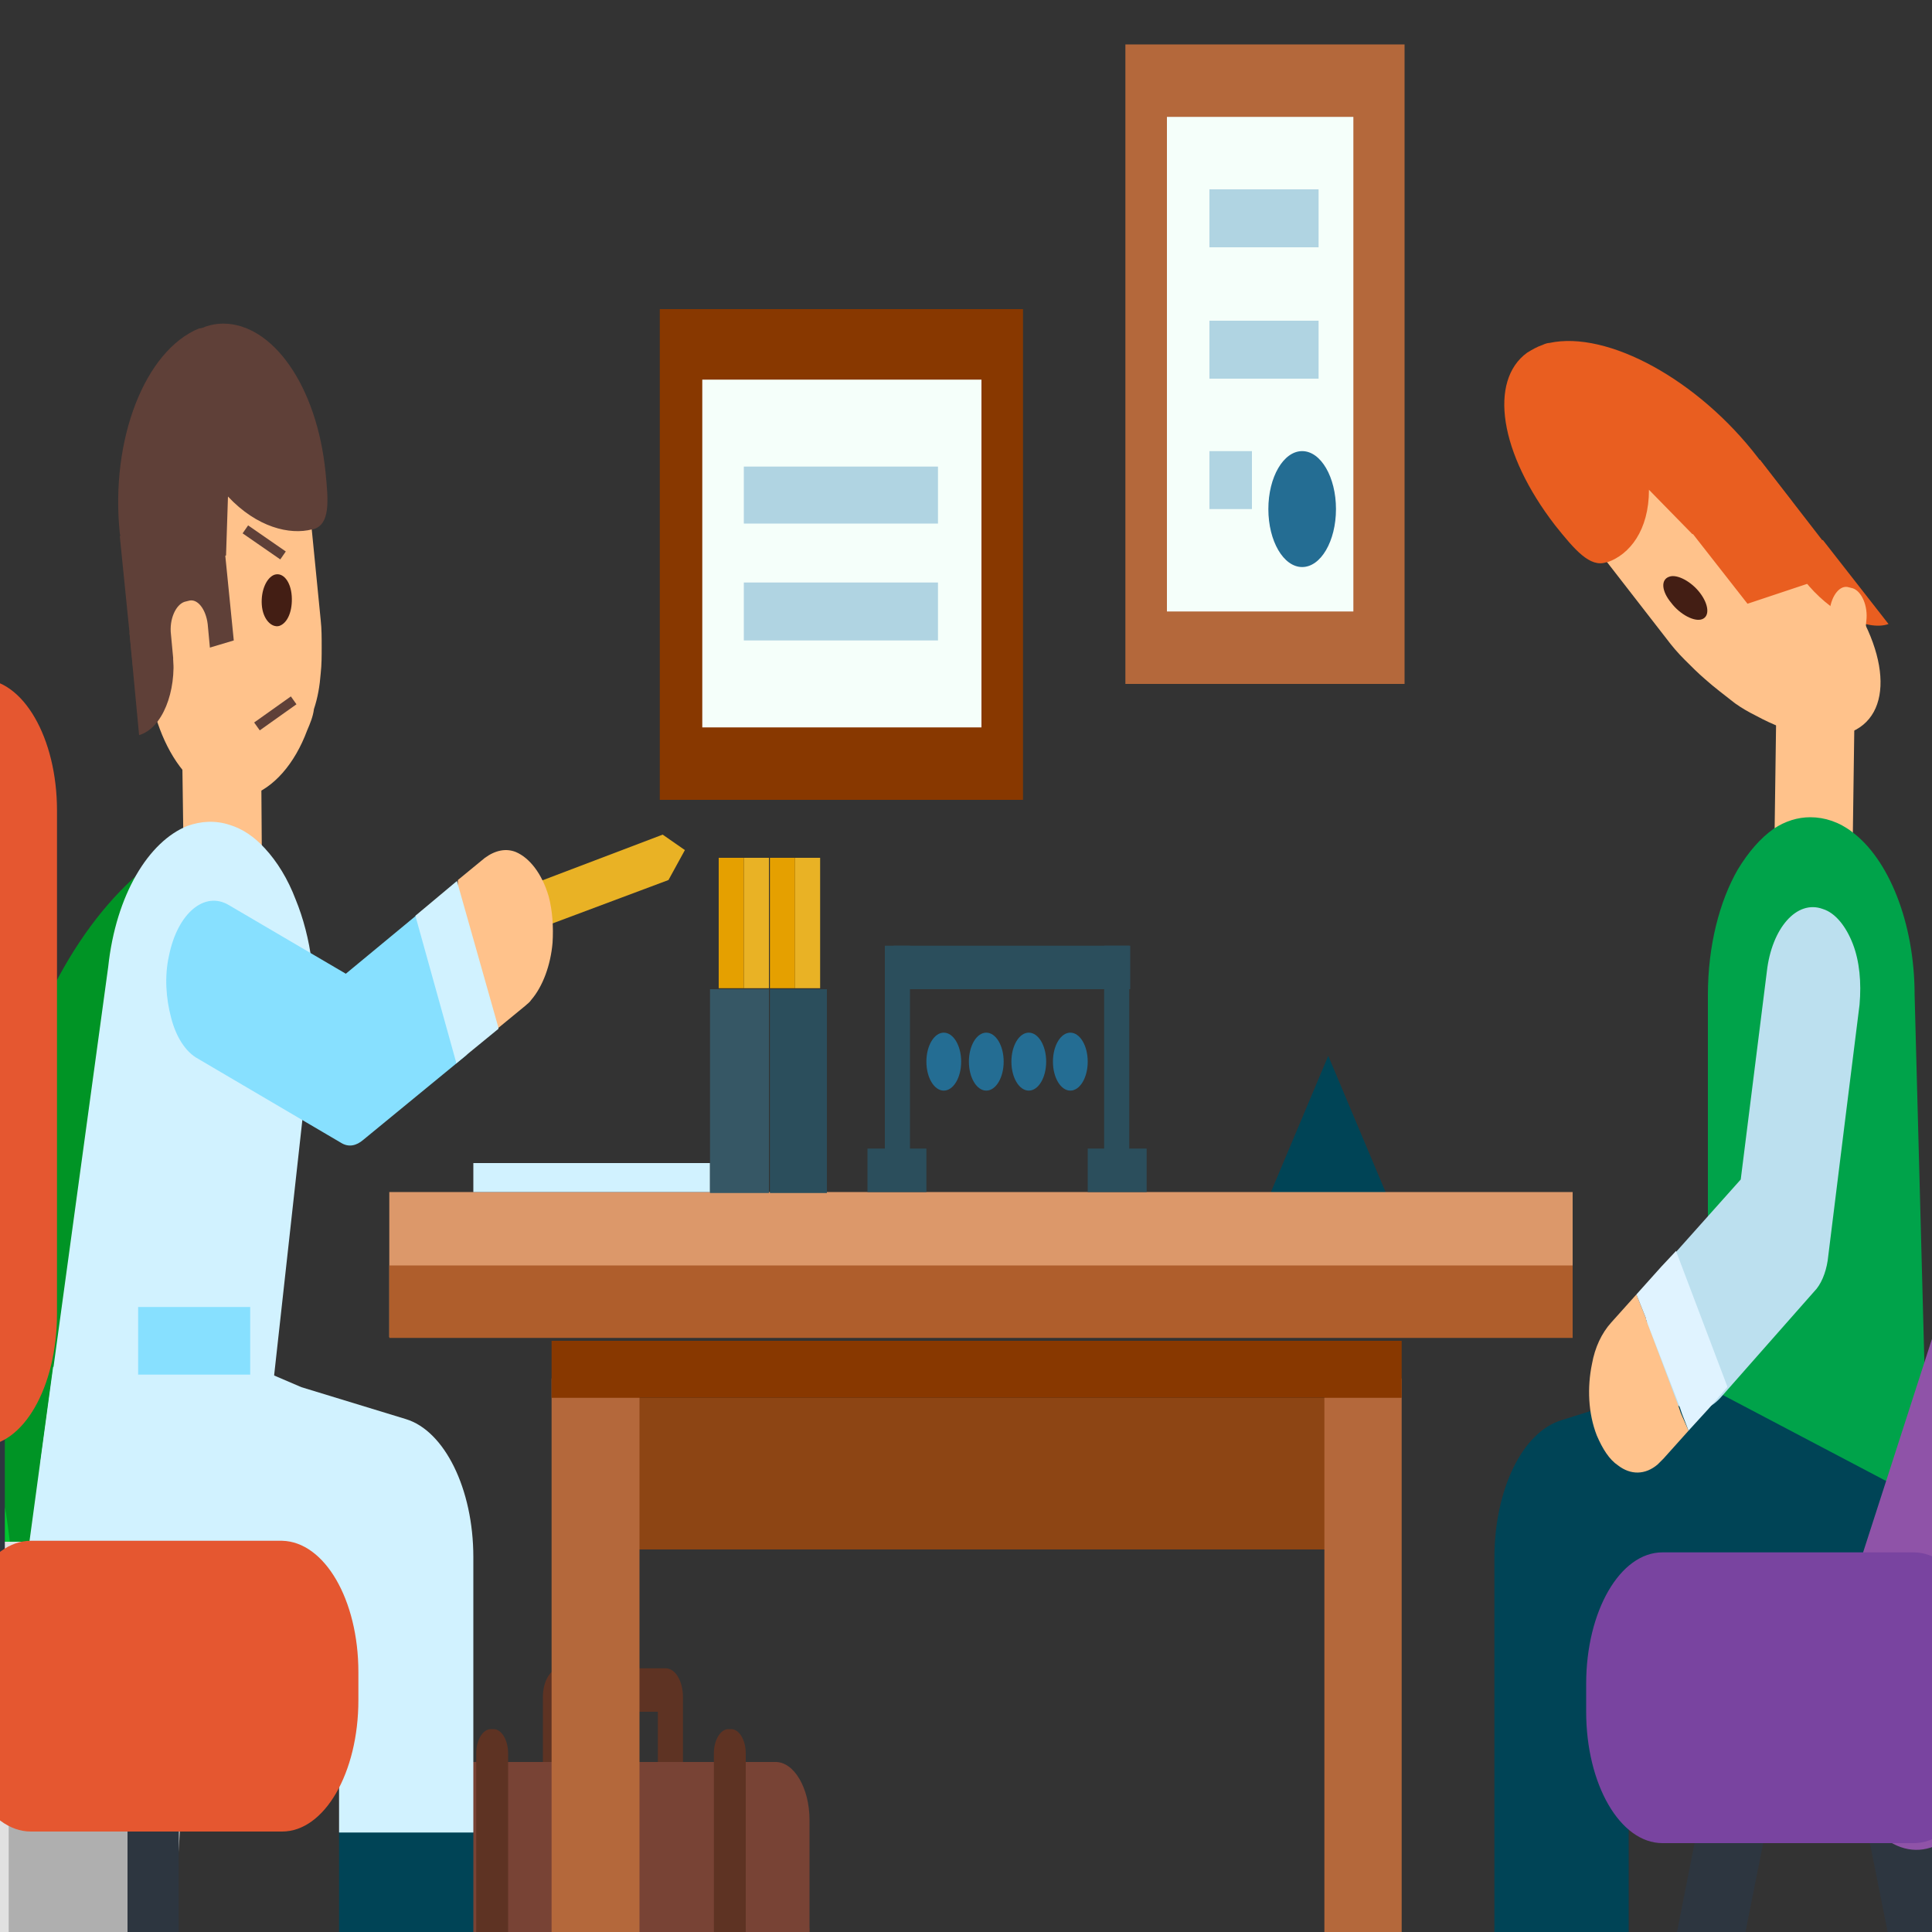 <?xml version="1.0" encoding="utf-8"?>
<!-- Generator: Adobe Illustrator 19.0.1, SVG Export Plug-In . SVG Version: 6.00 Build 0)  -->
<svg version="1.1" id="Layer_1" xmlns="http://www.w3.org/2000/svg" xmlns:xlink="http://www.w3.org/1999/xlink" x="0px" y="0px"
	 viewBox="0 0 200 200" style="enable-background:new 0 0 200 200;" xml:space="preserve">
<rect x="0" y="0" width="200" height="200" fill="#333333" stroke="none"/>
<style type="text/css">
	.st0{fill:#004456;}
	.st1{fill:#009425;}
	.st2{fill:#00C630;}
	.st3{fill:#5E3323;}
	.st4{fill:#784335;}
	.st5{fill:#FF9500;}
	.st6{fill:#E9B225;}
	.st7{fill:#FFC28B;}
	.st8{fill:#431E14;}
	.st9{fill:#E95E20;}
	.st10{fill:#934433;}
	.st11{fill:#00A34A;}
	.st12{fill:#BCE0EF;}
	.st13{fill:#E0F3FF;}
	.st14{fill:#2D3640;}
	.st15{fill:#8F53A8;}
	.st16{fill:#8D4514;}
	.st17{fill:#DC986A;}
	.st18{fill:#B4683B;}
	.st19{fill:#883800;}
	.st20{fill:#AF5E2C;}
	.st21{fill:#AFAFAF;}
	.st22{fill:#E1E1E1;}
	.st23{fill:#5F4038;}
	.st24{fill:#D1F2FF;}
	.st25{fill:#E55730;}
	.st26{fill:#87E0FF;}
	.st27{fill:#7944A0;}
	.st28{fill:#F5FFFA;}
	.st29{fill:#B0D4E2;}
	.st30{fill:#246D93;}
	.st31{fill:#2B4E5C;}
	.st32{fill:#365765;}
	.st33{fill:#E5A000;}
	.st34{fill:none;stroke:#5F4038;stroke-miterlimit:10;}
</style>
<polygon class="st0" points="137.5,109.3 144.4,125.7 137.5,137.6 130.6,125.7 "/>
<g>
	<path class="st1" d="M29.8,118.4c0.1,13.4-2.8,26.9-8.7,37.1c-6,10.2-13.8,15.3-21.6,15c-0.1-13.4,2.8-26.9,8.7-37.1
		C14.1,123.1,21.9,118.1,29.8,118.4z"/>
	<path class="st2" d="M29.8,118.4c0.1,13.4-2.8,26.9-8.7,37.1c-6,10.2-13.8,15.3-21.6,15L29.8,118.4z"/>
	<path class="st2" d="M-28.7,118.4c-0.1,13.4,9.6,22.7,15.5,32.9c6,10.2,7,19.5,14.8,19.2c0.1-13.4-2.8-26.9-8.7-37.1
		C-13.1,123.1-20.9,118.1-28.7,118.4z"/>
	<path class="st1" d="M-28.7,118.4c-0.1,13.4,2.8,26.9,8.7,37.1c6,10.2,13.8,15.3,21.6,15L-28.7,118.4z"/>
	<path class="st2" d="M-15.9,88.4c-3.1,12.3,3.8,26.8,7,40.1c3.2,13.4,2.2,23.1,9.5,28c3.1-12.3,3.4-26.7,0.2-40.1
		C-2.5,103-8.7,93.3-15.9,88.4z"/>
	<path class="st1" d="M-15.9,88.4c-3.1,12.3-3.4,26.7-0.2,40.1c3.2,13.4,9.4,23.1,16.6,28L-15.9,88.4z"/>
	<path class="st1" d="M17,88.4c3.1,12.3,3.4,26.7,0.2,40.1c-3.2,13.4-9.4,23.1-16.6,28c-3.1-12.3-3.4-26.7-0.2-40.1
		C3.6,103,9.7,93.3,17,88.4z"/>
	<path class="st1" d="M17,88.4c3.1,12.3,3.4,26.7,0.2,40.1c-3.2,13.4-9.4,23.1-16.6,28L17,88.4z"/>
</g>
<g>
	<path class="st3" d="M68.9,172.7H58c-1,0-1.8,1.3-1.8,3v14.7c0,1.7,0.8,3,1.8,3h10.9c1,0,1.8-1.4,1.8-3v-14.7
		C70.7,174,69.9,172.7,68.9,172.7z M68.1,188.9h-9.2v-11.7h9.2V188.9z"/>
	<path class="st3" d="M83.8,199.6v21.7c0,3.3-1.6,6-3.5,6h-34c-1.9,0-3.5-2.7-3.5-6v-21.7H83.8z"/>
	<path class="st4" d="M83.8,188.4v12.4c0,3.3-1.6,6-3.5,6h-34c-1.9,0-3.5-2.7-3.5-6v-12.4c0-3.3,1.6-6,3.5-6h34
		C82.2,182.4,83.8,185.1,83.8,188.4z"/>
	<path class="st3" d="M52.6,227.3h-3.3v-45.8c0-1.4,0.7-2.5,1.5-2.5h0.3c0.8,0,1.5,1.1,1.5,2.5V227.3z"/>
	<path class="st3" d="M77.2,227.3h-3.3v-45.8c0-1.4,0.7-2.5,1.5-2.5h0.3c0.8,0,1.5,1.1,1.5,2.5V227.3z"/>
</g>
<polygon class="st6" points="52.1,97.5 69.2,91.1 70.9,88 68.6,86.4 51.5,92.9 "/>
<g>
	<path class="st0" d="M172.5,143.6l27.2,0l-0.3,22h-30.8v52.6h-13.9v-56.9c0-7.1,2.9-13.1,7-14.3L172.5,143.6z"/>
	<polygon class="st7" points="183.7,86.5 191.8,86.7 192,72.3 183.9,72 	"/>
	<path class="st7" d="M181.8,74.1c3.5,1.9,7,2.7,9.5,1.8c4.9-1.7,4.4-8.8-1.1-15.8l-10.4-13.4l-17.7,6l10.4,13.4
		c0.6,0.8,1.2,1.5,1.9,2.2c0.7,0.7,1.4,1.4,2.1,2c1,0.9,2.1,1.7,3.1,2.5C180.3,73.3,181,73.7,181.8,74.1z"/>
	<path class="st8" d="M172.8,59.7c0.8-0.3,2.3,0.5,3.2,1.7c0.9,1.2,1,2.4,0.2,2.7c-0.8,0.3-2.3-0.5-3.2-1.7
		C172,61.2,171.9,60,172.8,59.7z"/>
	<polygon class="st9" points="180.9,62.5 191.1,59.1 182.2,47.6 171.9,51 	"/>
	<path class="st9" d="M182,47.4l0.3,0.4l3.2,4.1l-10.3,3.4l-4.5-4.6c0,4.2-2,6.7-4.3,7.5l-0.1,0c-1.7,0.6-3.3-1.3-5.3-3.8
		c-5.8-7.5-6.9-15-2.9-17.9c0.5-0.3,1-0.6,1.6-0.8c0.2-0.1,0.5-0.2,0.7-0.2C166.4,34.2,175.8,39.3,182,47.4z"/>
	<path class="st9" d="M195.5,64.6L195.5,64.6l-6.8-8.7l-4.1,1.4l2.2,2.8C189.3,63.3,193.2,65.4,195.5,64.6z"/>
	<path class="st7" d="M190.5,69.8l0.4,0.1c0.9,0.3,1.8-0.8,2-2.4l0.3-3.2c0.2-1.6-0.5-3.1-1.4-3.4l-0.4-0.1c-0.9-0.3-1.8,0.8-2,2.4
		l-0.3,3.2C188.9,68,189.6,69.5,190.5,69.8z"/>
	<path class="st11" d="M199.6,155.6l-22.8-12V103c0-5.1,1.2-9.7,3.1-13c1.1-1.8,2.3-3.2,3.7-4.2c1.2-0.8,2.5-1.2,3.8-1.2
		c1.5,0,3,0.5,4.3,1.5c3.8,2.8,6.5,9.4,6.5,16.9L199.6,155.6z"/>
	<g>
		<path class="st12" d="M191.8,97.7c-0.7-1.8-1.8-3.2-3.1-3.6c-2.7-1-5.3,2-5.8,6.5l-2.7,21.5l-7.5,8.4c-2.3,2.5-2.9,7.8-1.4,11.7
			c1.5,3.9,4.5,5,6.8,2.5l6.7-7.6l3-3.4c0.7-0.7,1.2-1.9,1.4-3.2c0,0,0,0,0,0L191,116l1.5-12C192.7,101.7,192.5,99.5,191.8,97.7z"/>
		<path class="st7" d="M174.8,148.1l-2.6,2.9c-0.2,0.2-0.4,0.4-0.6,0.6c-1.3,1.1-2.8,1.1-4.1,0.1c-0.9-0.6-1.6-1.7-2.2-3.1
			c-0.9-2.3-1-5-0.5-7.4c0.3-1.7,1-3.2,2-4.3l2.6-2.9l1,2.5l0,0.1l3.3,8.8l0.3,0.9L174.8,148.1z"/>
		<polygon class="st13" points="178.8,143.6 176.9,145.8 174.8,148.1 174.8,148.1 174.1,146.3 173.8,145.4 170.4,136.6 170.4,136.5 
			169.4,134 172,131.1 173.5,129.5 178.8,143.5 		"/>
	</g>
</g>
<g>
	<polygon class="st14" points="175.1,228 168.2,227.3 179.3,171.2 185.7,174.9 	"/>
	<polygon class="st14" points="201,228 208,227.3 196.7,171.2 190.4,174.9 	"/>
</g>
<path class="st15" d="M220.8,102.3l1.5,1.4c3.8,3.6,5.2,11.9,3.1,18.5l-20.1,62.3c-2.1,6.6-6.9,8.9-10.8,5.3l-1.5-1.4
	c-3.8-3.6-5.2-11.9-3.1-18.5l20.1-62.3C212.1,101,217,98.6,220.8,102.3z"/>
<g>
	<rect x="65.1" y="144.7" class="st16" width="73.2" height="15.7"/>
	<rect x="40.3" y="123.4" class="st17" width="122.5" height="15"/>
	<rect x="57.1" y="142.7" class="st18" width="9.1" height="84.5"/>
	<rect x="137.1" y="142.7" class="st18" width="8" height="84.5"/>
	<rect x="57.1" y="138.8" class="st19" width="88" height="5.9"/>
	<rect x="40.3" y="131" class="st20" width="122.5" height="7.5"/>
</g>
<g>
	<polygon class="st21" points="20.1,169.2 19,184.3 16,227.3 -4.4,227.3 -8.5,169.2 	"/>
	<polygon class="st22" points="0.9,169.2 0.9,227.3 -13.2,227.3 -16.2,184.3 -17.2,169.2 	"/>
	<polygon class="st21" points="20.1,169.2 19,184.3 -16.2,184.3 -17.2,169.2 	"/>
	<rect x="-19.6" y="159.6" class="st22" width="41.8" height="17"/>
</g>
<rect x="35.1" y="189.6" class="st0" width="13.9" height="28.5"/>
<polygon class="st7" points="27.1,87.8 19,88.1 18.8,73.6 27,73.4 "/>
<path class="st7" d="M31.8,75.6c-1.3,3.5-3.5,6-6,6.8c-5,1.5-9.7-4.2-10.6-12.8l-1.6-16.2l18-5.4l1.6,16.2c0.1,0.9,0.1,1.8,0.1,2.8
	c0,0.9,0,1.8-0.1,2.7c-0.1,1.3-0.3,2.5-0.7,3.7C32.4,74.2,32.1,74.9,31.8,75.6z"/>
<path class="st8" d="M28.4,59.5c-0.8,0.3-1.4,1.6-1.3,3.1c0.1,1.5,1,2.4,1.8,2.2c0.9-0.3,1.4-1.6,1.3-3.1
	C30.1,60.2,29.3,59.2,28.4,59.5z"/>
<polygon class="st23" points="24.2,66.3 13.8,69.4 12.4,55.5 22.8,52.3 "/>
<path class="st23" d="M12.4,55.2l0.1,0.5l0.5,5l10.4-3.2l0.2-6.1c3,3.2,6.4,4,8.7,3.4l0.1,0c1.8-0.5,1.6-2.9,1.3-5.9
	c-0.9-9-5.5-15.4-10.6-15.4c-0.6,0-1.2,0.1-1.8,0.3c-0.2,0.1-0.5,0.2-0.7,0.2C15,36.3,11.4,45.5,12.4,55.2z"/>
<path class="st23" d="M14.4,76.1L14.4,76.1l-1-10.6l4.2-1.2l0.3,3.4C18.3,71.6,16.8,75.4,14.4,76.1z"/>
<path class="st7" d="M20.3,71.2L20,71.3c-0.9,0.3-1.8-0.8-2-2.4l-0.3-3.2c-0.2-1.6,0.5-3.1,1.4-3.4l0.4-0.1c0.9-0.3,1.8,0.8,2,2.4
	l0.3,3.2C21.9,69.3,21.3,70.9,20.3,71.2z"/>
<path class="st24" d="M4.2,151.3l23.7-4.6l4.4-39.8c0.6-5-0.1-9.9-1.7-13.8c-0.8-2.1-1.9-3.9-3.2-5.3c-1.1-1.2-2.3-2-3.6-2.4
	c-1.5-0.5-3-0.4-4.4,0.1c-4,1.6-7.4,7.1-8.2,14.6L4.2,151.3z"/>
<path class="st24" d="M49,161.2v28.5H35.1v-24.2l-32.8-0.4l3.2-23.6h20.8l4.9,2.1l10.8,3.3C46,148.1,49,154.1,49,161.2z"/>
<g>
	<g>
		<rect x="-4.6" y="138.5" class="st14" width="5.1" height="37.2"/>
		<path class="st25" d="M-2,149.7h-1.7c-4.4,0-7.9-6.1-7.9-13.6V83.9c0-7.5,3.5-13.6,7.9-13.6H-2c4.4,0,7.9,6.1,7.9,13.6v52.1
			C5.9,143.6,2.4,149.7-2,149.7z"/>
	</g>
	<g>
		<rect x="13.2" y="183.6" class="st14" width="5.3" height="43.3"/>
	</g>
	<path class="st25" d="M37.1,173.1v2.9c0,7.5-3.5,13.6-7.9,13.6h-26c-4.4,0-7.9-6.1-7.9-13.6v-2.9c0-7.5,3.5-13.6,7.9-13.6h26
		C33.6,159.6,37.1,165.6,37.1,173.1z"/>
</g>
<g>
	<path class="st26" d="M17.7,105.3c-0.5-1.9-0.7-4.2-0.2-6.4c0.9-4.4,3.7-6.7,6.2-5.2l12.1,7.1l8.1-6.7c2.4-2,6.7,13.2,4.3,15.2
		L37.6,118c-0.7,0.6-1.5,0.8-2.3,0.3c0,0,0,0,0,0l-14.8-8.7C19.2,108.9,18.2,107.3,17.7,105.3z"/>
	<path class="st7" d="M51.6,106.4l2.8-2.3c0.2-0.2,0.4-0.3,0.6-0.6c1.2-1.4,2-3.6,2.2-5.9c0.1-1.6,0-3.3-0.4-4.8
		c-0.7-2.4-2-4-3.4-4.6c-1-0.4-2.1-0.2-3.2,0.6l-2.8,2.3l-0.2,12.9L51.6,106.4z"/>
	<polygon class="st24" points="47.2,110.1 51.6,106.5 51.6,106.4 47.3,91.2 43,94.8 47.2,109.9 	"/>
</g>
<path class="st27" d="M206,174.3v2.9c0,7.5-3.5,13.6-7.9,13.6h-26c-4.4,0-7.9-6.1-7.9-13.6v-2.9c0-7.5,3.5-13.6,7.9-13.6h26
	C202.4,160.7,206,166.8,206,174.3z"/>
<rect x="14.3" y="135.3" class="st26" width="11.6" height="7"/>
<g>
	<rect x="68.3" y="32" class="st19" width="37.6" height="50.8"/>
	<rect x="72.7" y="39.3" class="st28" width="28.9" height="36"/>
	<g>
		<rect x="77" y="48.3" class="st29" width="20.1" height="5.9"/>
		<rect x="77" y="60.3" class="st29" width="20.1" height="6"/>
	</g>
</g>
<g>
	<rect x="116.5" y="4.6" class="st18" width="28.9" height="66.2"/>
	<rect x="120.8" y="12.1" class="st28" width="19.3" height="51.2"/>
	<rect x="125.2" y="33.2" class="st29" width="11.3" height="6"/>
	<rect x="125.2" y="19.6" class="st29" width="11.3" height="6"/>
	<rect x="125.2" y="46.7" class="st29" width="4.4" height="6"/>
	<ellipse class="st30" cx="134.8" cy="52.7" rx="3.5" ry="6"/>
</g>
<rect x="91.6" y="97.9" class="st31" width="2.6" height="24.1"/>
<rect x="92.5" y="97.9" class="st31" width="24.5" height="4.5"/>
<rect x="89.8" y="118.9" class="st31" width="6.1" height="4.5"/>
<rect x="114.3" y="97.9" class="st31" width="2.6" height="24.1"/>
<rect x="112.6" y="118.9" class="st31" width="6.1" height="4.5"/>
<ellipse class="st30" cx="97.7" cy="109.9" rx="1.8" ry="3"/>
<ellipse class="st30" cx="102.1" cy="109.9" rx="1.8" ry="3"/>
<ellipse class="st30" cx="106.5" cy="109.9" rx="1.8" ry="3"/>
<ellipse class="st30" cx="110.8" cy="109.9" rx="1.8" ry="3"/>
<rect x="49" y="120.4" class="st24" width="24.5" height="3"/>
<rect x="79.7" y="102.4" class="st31" width="5.9" height="21.1"/>
<rect x="73.5" y="102.4" class="st32" width="6.1" height="21.1"/>
<rect x="77" y="88.8" class="st6" width="2.6" height="13.5"/>
<rect x="82.3" y="88.8" class="st6" width="2.6" height="13.5"/>
<rect x="79.7" y="88.8" class="st33" width="2.6" height="13.5"/>
<rect x="74.4" y="88.8" class="st33" width="2.6" height="13.5"/>
<line class="st34" x1="25.4" y1="54.8" x2="29.3" y2="57.5"/>
<line class="st34" x1="26.6" y1="75.2" x2="30.4" y2="72.5"/>
</svg>

